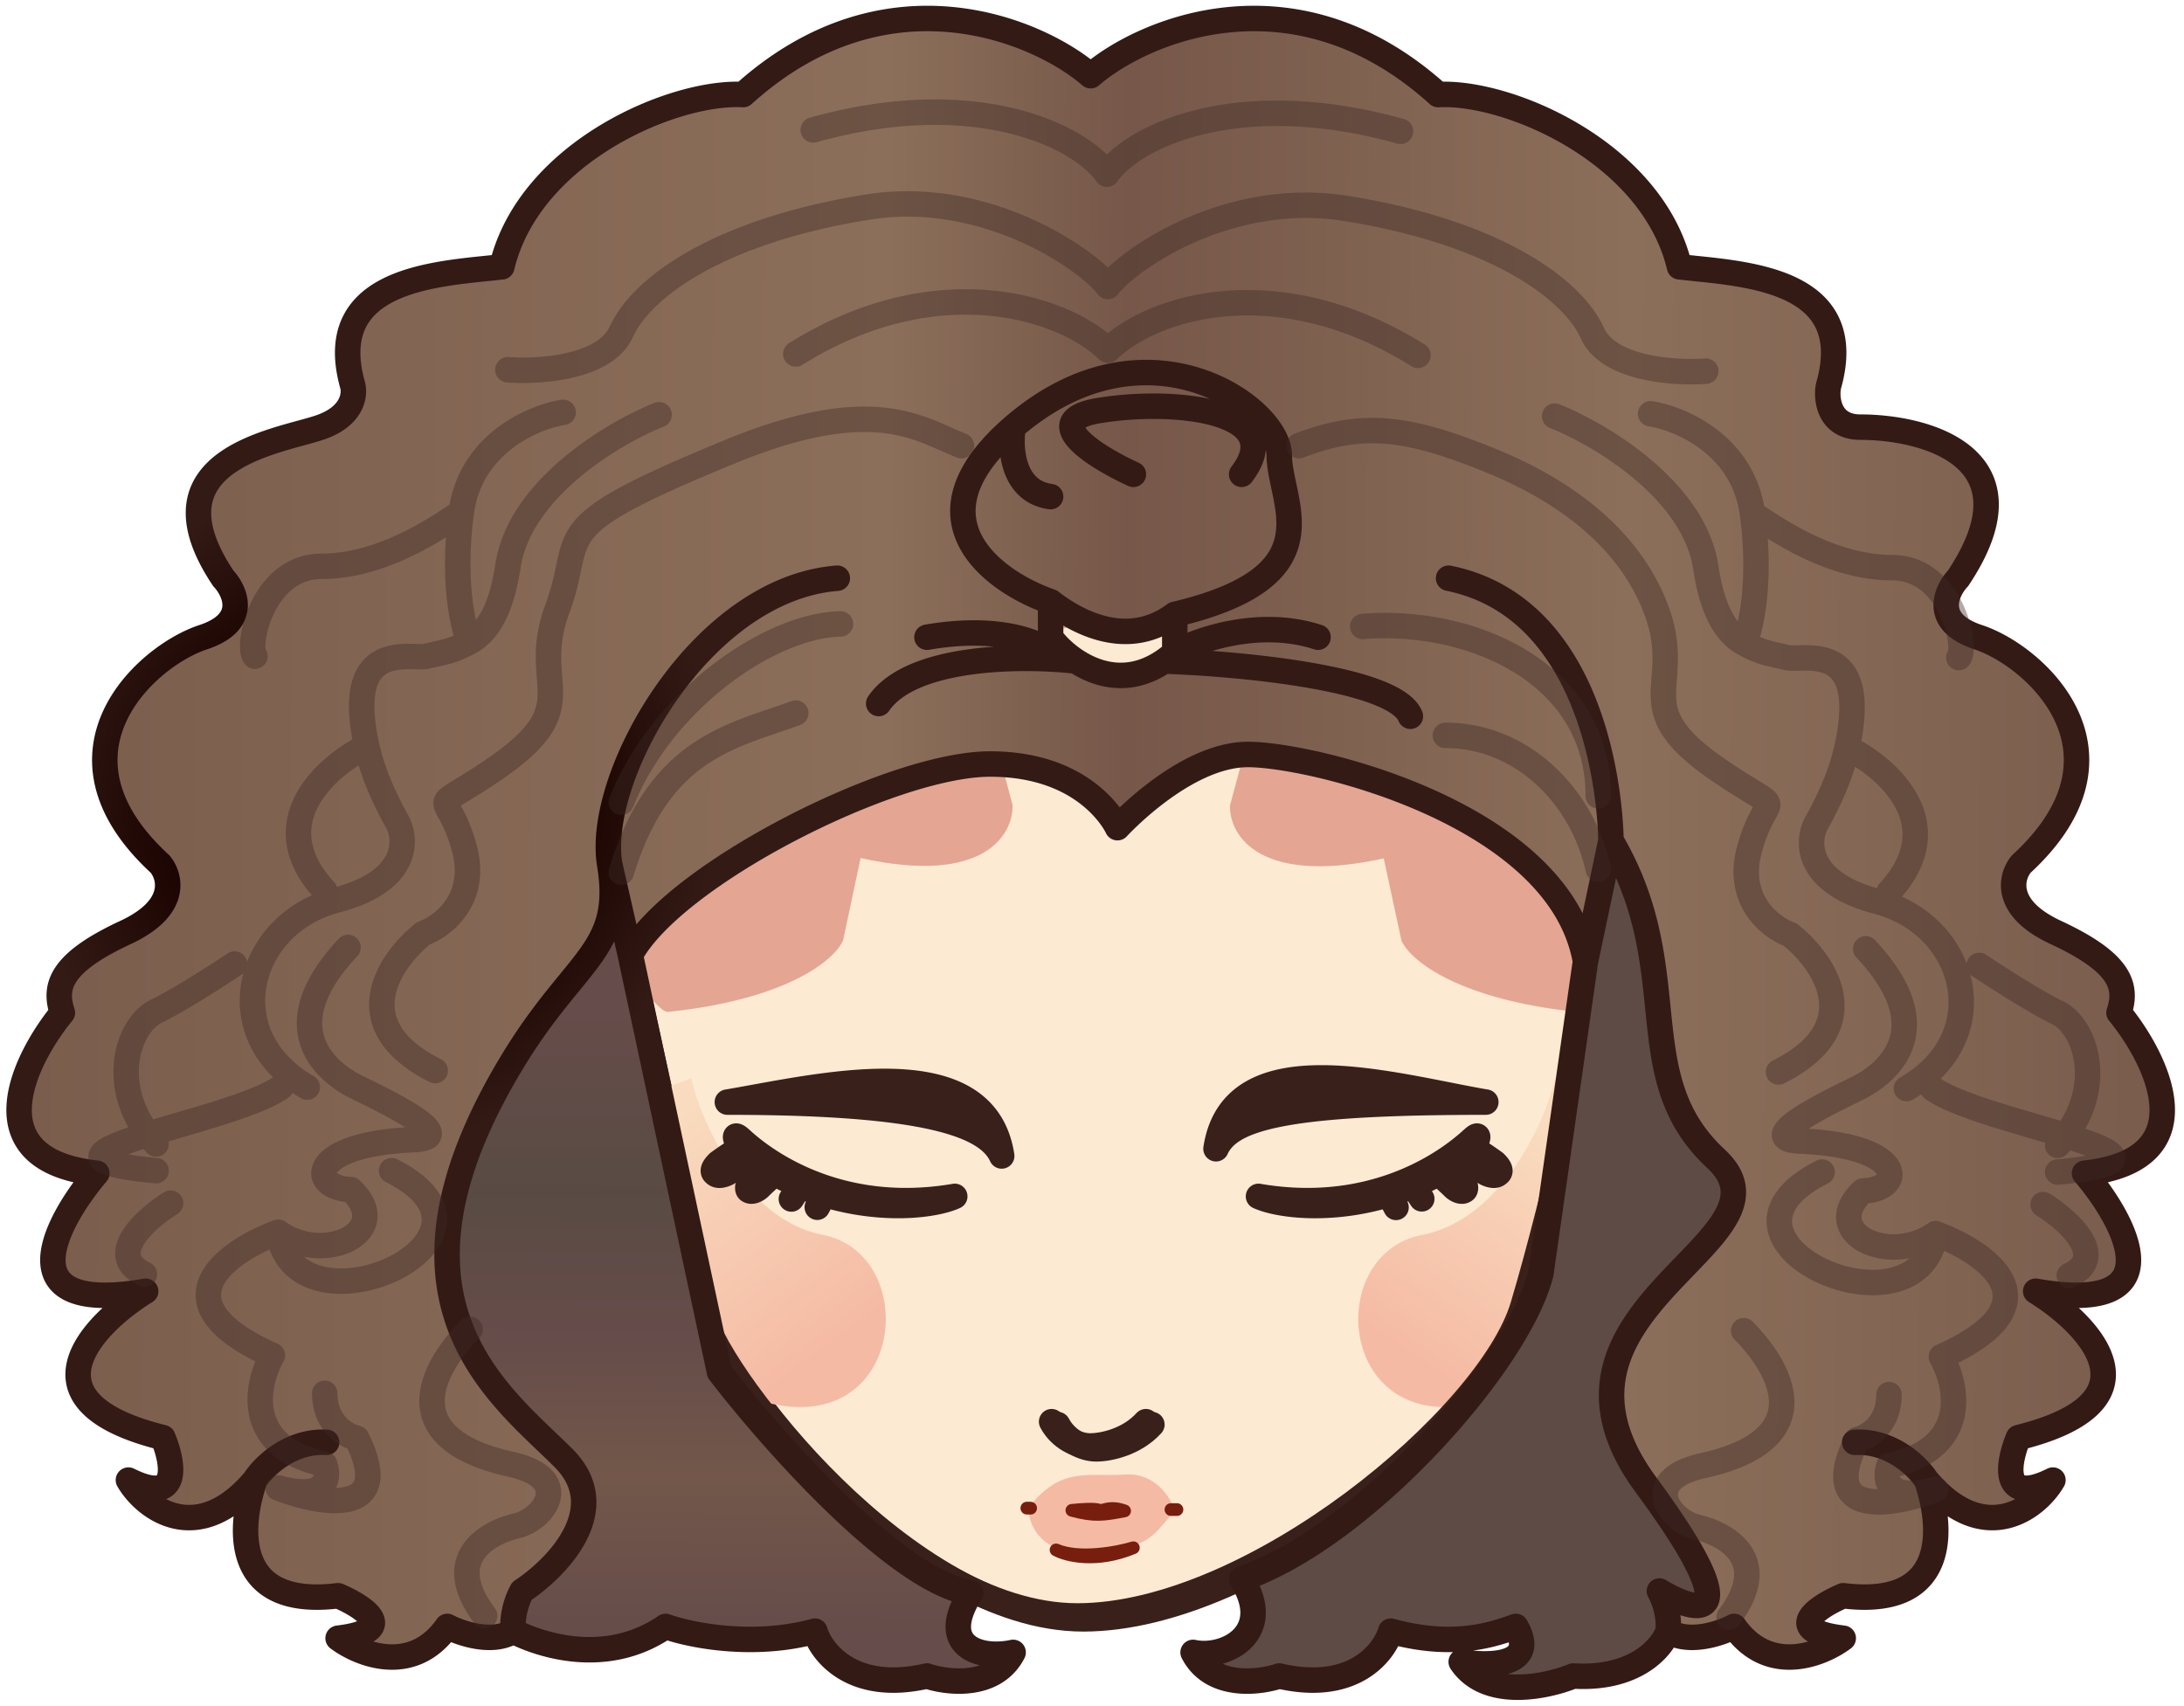 <svg xmlns="http://www.w3.org/2000/svg" width="343" height="268" fill="none" viewBox="0 0 343 268"><path fill="#FCEAD3" d="M264.35 93.7c12.109-69.93-142.685-119.866-174.28-7.27.001 10.172-.76 20.142 2.693 33.059 6.728 35.6 16.614 76.154 18.17 86.098 1.557 9.944 31.654 48.675 59.213 48.675 27.56 0 64.765-31.206 69.981-48.675 5.215-17.469 11.16-44.702 15.883-68.096 4.215-20.875 7.457-38.693 8.34-43.792Z"/><path stroke="#39201A" stroke-linecap="round" stroke-linejoin="round" stroke-width="4" d="M180.906 223.748c-2.692 2.966-6.723 3.814-8.744 3.814-2.022 0-4.714-1.272-6.06-3.814m89.908-86.257c-4.723 23.394-10.668 50.627-15.883 68.096-5.216 17.469-42.421 48.675-69.981 48.675-27.559 0-57.656-38.731-59.213-48.675-1.556-9.944-11.442-50.498-18.17-86.098m163.247 18.002c4.215-20.875 7.457-38.693 8.34-43.792 12.109-69.93-142.685-119.865-174.28-7.268.001 10.172-.76 20.141 2.692 33.058m163.248 18.002-15.883 15.258-6.731-50.858c-18.601 9.324-67.521 22.377-114.388 0l-8.075 43.229-18.17-25.631"/><mask id="mask0_658_359" width="176" height="235" x="90" y="20" maskUnits="userSpaceOnUse" style="mask-type:alpha"><path fill="#FCEAD3" stroke="#39201A" stroke-linecap="round" stroke-linejoin="round" stroke-width="4" d="M95.078 118.972c.012.048.023.096.032.145 3.359 17.767 7.506 36.779 11.013 52.61a6209.7 6209.7 0 0 0 1.499 6.753c2.798 12.599 4.995 22.488 5.67 26.798.145.927.671 2.395 1.667 4.347.976 1.913 2.337 4.165 4.036 6.627 3.398 4.922 8.084 10.598 13.575 15.972 11.088 10.852 25.008 20.038 37.959 20.038 13.14 0 28.904-7.5 42.174-17.39 6.597-4.916 12.488-10.357 17.034-15.617 4.578-5.296 7.67-10.269 8.856-14.24 5.186-17.372 11.116-44.523 15.84-67.92 4.211-20.858 7.45-38.658 8.329-43.737 2.883-16.65-4.125-32.25-17.093-44.686-12.98-12.446-31.802-21.567-52.03-25.084-20.218-3.514-41.681-1.403-59.978 8.406-18.193 9.753-33.422 27.202-41.207 54.714-.002 1.487-.019 2.96-.035 4.432-.097 8.622-.192 17.167 2.659 27.832Z"/></mask><g mask="url(#mask0_658_359)"><path fill="url(#paint0_linear_658_359)" d="M223.351 193.962c11.985-2.325 19.034-16.799 20.891-24.574l5.57 2.082c1.486 2.333.619 15.967 0 22.492a12.887 12.887 0 0 1 2.786 1.767c4.675 3.933 6.617 12.121-13.463 21.974-28.318 13.894-32.96-20.409-15.784-23.741Z"/><path fill="#EDA58E" d="m249.812 171.47 2.786-.416c2.574-1.265 5.409-3.108 6.697-4.998-1.459 8.608-4.84 26.593-6.697 29.673a12.887 12.887 0 0 0-2.786-1.767c.619-6.525 1.486-20.159 0-22.492Z"/><path fill="#E4A593" d="M196.89 112.743c1.115-10.663-11.915-14.717-18.569-15.41L176 94h38.067c13.462 21.658 40.016 65.109 38.531 65.642a53.36 53.36 0 0 0-4.642-.667c-19.312-1.999-26.616-8.33-27.854-11.246l-2.786-12.911c-19.683 4.331-24.294-3.749-24.139-8.33l3.713-13.745Z"/><path fill="url(#paint1_linear_658_359)" d="M129.199 193.945c-11.846-2.327-18.813-16.81-20.649-24.59l-5.511 2.084c-1.468 2.334-.612 15.976 0 22.506a12.715 12.715 0 0 0-2.753 1.768c-4.621 3.936-6.542 12.129 13.307 21.988 27.991 13.903 32.585-20.422 15.606-23.756Z"/><path fill="#EDA58E" d="m103.039 171.439-2.753-.417c-2.544-1.265-5.347-3.11-6.62-5.001 1.442 8.613 4.784 26.61 6.62 29.692a12.715 12.715 0 0 1 2.753-1.768c-.612-6.53-1.468-20.172 0-22.506Z"/><path fill="#E4A593" d="M155.351 112.675c-1.102-10.67 11.777-14.726 18.355-15.42L176 93.92 131.751 82c-13.308 21.672-39.555 65.15-38.087 65.683 1.316-.259 9.46 11.436 11.21 11.253 19.089-2 26.309-8.335 27.533-11.253l2.753-12.92c19.456 4.335 24.014-3.751 23.861-8.335l-3.67-13.753Z"/></g><g filter="url(#filter0_f_658_359)"><path fill="#F5BAA4" d="M176.693 231.592c4.71-.333 7.178 3.631 7.824 5.655-3.525 4.051-4.074 6.108-13.543 6.622-7.575.412-9.464-4.503-9.461-7.012 5.105-6.647 9.292-4.848 15.18-5.265Z"/><path fill="#781E0E" d="M168.339 237.219c4.123-.398 3.934-.014 4.555 0 .621.014 1.528-.702 3.725.084-3.391.659-4.786.853-8.28-.084ZM177.994 243.099c-2.525.761-8.489 1.894-12.137.339 1.632.896 6.343 2.082 12.137-.339Z"/><path stroke="#781E0E" stroke-linecap="round" stroke-linejoin="round" stroke-width="2" d="m161.861 236.879-.591-.007m23.568.228-.937-.001m-7.282.204c-2.197-.786-3.104-.07-3.725-.084-.621-.014-.432-.398-4.555 0 3.494.937 4.889.743 8.28.084Zm1.375 5.796c-2.525.761-8.489 1.894-12.137.339 1.632.896 6.343 2.082 12.137-.339Z"/></g><path stroke="#39201A" stroke-linecap="round" stroke-linejoin="round" stroke-width="4" d="M263.406 93.246c-.883 5.098-4.125 22.916-8.339 43.791-4.724 23.394-10.669 50.627-15.884 68.096-5.215 17.47-42.421 48.676-69.981 48.676-27.559 0-57.656-38.732-59.212-48.676-1.557-9.944-11.443-50.498-18.171-86.098m88.143 104.259c-2.692 2.966-6.722 3.814-8.744 3.814-2.022 0-4.714-1.271-6.059-3.814"/><path fill="#39201A" d="M157.318 181.56c-2.244-4.936-11.846-8.459-43.081-8.459 14.146-2.371 40.411-9.079 43.081 8.459ZM116.286 180.428c.468.392.935.769 1.403 1.132a44.59 44.59 0 0 0 2.578 1.859c.45.3.899.587 1.347.861l-2.166 2.031c-.769.86-1.554.86-1.873.634-.329-.232 0-1.346.433-1.568l2.259-1.958a44.59 44.59 0 0 1-2.578-1.859c-.716.603-3.452 2.678-3.452 2.678-.793.401-1.539.524-2.048.015-.376-.377-.013-.994.64-1.626 0 0 2.755-2.012 3.457-2.199Z"/><path fill="#39201A" d="m157.318 181.56-1.821.828a2 2 0 0 0 3.798-1.129l-1.977.301Zm-43.081-8.459-.33-1.973a2 2 0 0 0 .33 3.973v-2Zm7.377 11.179 1.368 1.46a2.001 2.001 0 0 0-.322-3.164l-1.046 1.704Zm-8.785-1.653-1.18-1.615a2.112 2.112 0 0 0-.211.178l1.391 1.437Zm-.64 1.626-1.414 1.414 1.414-1.414Zm2.048-.015.903 1.785c.108-.055.21-.119.306-.191l-1.209-1.594Zm3.771 1.139.914 1.779c.142-.073.275-.163.395-.268l-1.309-1.511Zm-.433 1.568 1.154-1.633-1.154 1.633Zm1.873-.634-1.368-1.459c-.043.04-.084.082-.123.126l1.491 1.333Zm3.18.894a2 2 0 1 0 3.357 2.174l-3.357-2.174Zm27.317.705.832 1.819a2 2 0 0 0-1.169-3.79l.337 1.971Zm-20.5-.328.585-1.912-.585 1.912Zm-2.863 1.113a2 2 0 0 0 3.527 1.886l-3.527-1.886Zm-10.296-9.828-1.343 1.482 1.343-1.482Zm42.853 1.866c-1.53-3.367-5.323-5.675-12.046-7.204-6.809-1.549-17.199-2.428-32.856-2.428v4c15.579 0 25.607.881 31.969 2.328 6.448 1.467 8.578 3.389 9.291 4.959l3.642-1.655Zm-40.224-.753a45.26 45.26 0 0 1-1.343-1.084L115 181.96c.487.408.975.802 1.462 1.18l2.453-3.16Zm2.462 1.775a42.219 42.219 0 0 1-2.462-1.775l-2.453 3.16a46.652 46.652 0 0 0 2.696 1.943l2.219-3.328Zm1.283.821a40.413 40.413 0 0 1-1.283-.821l-2.219 3.328c.47.314.941.614 1.41.902l2.092-3.409Zm-6.888-4.081c-.497.132-1.043.455-1.354.642-.401.242-.845.534-1.246.805a61.012 61.012 0 0 0-1.394.977l-.094.068-.025.018-.007.005-.002.002h-.001l1.18 1.615 1.18 1.615h.001l.005-.004a.913.913 0 0 1 .021-.015l.084-.061.31-.223c.261-.186.615-.434.987-.686.375-.255.752-.501 1.064-.689.404-.243.465-.242.32-.204l-1.029-3.865Zm-4.334 2.695c-.386.374-.859.898-1.141 1.529-.147.329-.293.8-.253 1.353.043.604.3 1.164.731 1.595l2.829-2.828c.243.242.403.583.429.946.023.312-.062.518-.084.567-.025.056-.031.049.024-.021.05-.064.13-.154.246-.266l-2.781-2.875Zm-.663 4.477c1.531 1.531 3.493.797 4.365.356l-1.806-3.569c-.125.063-.219.1-.283.121-.066.02-.077.016-.042.014a.714.714 0 0 1 .264.045.885.885 0 0 1 .331.205l-2.829 2.828Zm3.462-1.429 1.209 1.593.002-.001.006-.005a79.966 79.966 0 0 0 3.523-2.735l-2.577-3.06c-.315.266-1.136.904-1.924 1.509a414.145 414.145 0 0 1-1.33 1.017l-.087.066a.476.476 0 0 0-.023.017l-.006.004-.001.001v.001h-.001l1.209 1.593Zm4.721-2.331-2.26 1.958 2.619 3.023 2.26-1.958-2.619-3.023Zm-1.864 1.691c-.571.293-.909.751-1.082 1.03-.197.317-.338.66-.43.983a3.446 3.446 0 0 0-.135 1.145c.021.341.14 1.234.974 1.823l2.308-3.267c.342.242.519.545.605.755.082.203.1.366.105.444a.82.82 0 0 1-.008.186l-.001.007v-.002c.001-.001.001-.001 0 0 0 0-.005.012-.02.036a.811.811 0 0 1-.111.141 1.437 1.437 0 0 1-.377.277l-1.828-3.558Zm-.673 4.981c1.478 1.044 3.379.338 4.518-.935l-2.982-2.666c-.158.177-.205.142-.079.112a.792.792 0 0 1 .293-.008c.126.017.332.071.558.23l-2.308 3.267Zm4.395-.809 2.166-2.03-2.736-2.919-2.166 2.031 2.736 2.918Zm5.609-3.402a38.573 38.573 0 0 1-3.84-1.864l-1.942 3.497a42.495 42.495 0 0 0 4.238 2.057l1.544-3.69Zm-2.451.758-1.346 2.079 3.357 2.174 1.347-2.079-3.358-2.174Zm25.139.966c-1.205.551-3.728 1.151-7.165 1.242-3.389.089-7.528-.321-11.918-1.664l-1.17 3.825c4.837 1.48 9.41 1.937 13.194 1.837 3.737-.099 6.85-.746 8.723-1.603l-1.664-3.637Zm-19.083-.422a38.696 38.696 0 0 1-3.605-1.302l-1.544 3.69a42.723 42.723 0 0 0 3.979 1.437l1.17-3.825Zm-2.349.969-1.099 2.056 3.527 1.886 1.099-2.056-3.527-1.886Zm-9.643-7.177a11.042 11.042 0 0 1-.37-.728 5.482 5.482 0 0 1-.13-.303c-.034-.089-.042-.123-.039-.111a.973.973 0 0 1 .02.123c.006.061.018.216-.016.422a1.866 1.866 0 0 1-.471.956 1.91 1.91 0 0 1-1.289.614 1.776 1.776 0 0 1-.737-.11 1.142 1.142 0 0 1-.211-.104c-.028-.017.014.007.148.128l2.686-2.963a5.214 5.214 0 0 0-.689-.541c-.144-.091-.696-.447-1.434-.403a2.084 2.084 0 0 0-1.417.671c-.369.4-.489.839-.532 1.099-.079.474.015.886.054 1.047.171.712.647 1.633.924 2.135l3.503-1.932Zm-3.095.887c1.853 1.679 14.267 13.136 35.339 9.533l-.674-3.943c-19.203 3.284-30.388-7.112-31.979-8.553l-2.686 2.963Zm-.375-5.276c7.254-1.216 17.047-3.422 25.463-3.209 4.186.106 7.768.814 10.404 2.366 2.532 1.49 4.328 3.832 4.906 7.631l3.954-.602c-.756-4.969-3.245-8.366-6.831-10.477-3.481-2.049-7.851-2.804-12.332-2.917-8.922-.225-19.333 2.108-26.225 3.263l.661 3.945ZM190.977 180.428c2.244-4.937 11.147-7.327 42.382-7.327-14.146-2.371-39.712-10.211-42.382 7.327ZM231.309 180.428c-.467.392-.935.77-1.402 1.132a44.264 44.264 0 0 1-3.925 2.721l2.166 2.03c.769.86 1.554.86 1.873.635.328-.233 0-1.347-.433-1.569l-2.26-1.958a44.264 44.264 0 0 0 2.579-1.859c.716.603 3.452 2.678 3.452 2.678.792.402 1.538.524 2.047.015.377-.377.013-.994-.639-1.625 0 0-2.755-2.013-3.458-2.2Z"/><path fill="#39201A" d="m190.977 180.428 1.821.828a2 2 0 0 1-3.798-1.129l1.977.301Zm42.382-7.327.33-1.973a2.001 2.001 0 0 1-.33 3.973v-2Zm-7.377 11.18-1.368 1.459a2.001 2.001 0 0 1 .322-3.164l1.046 1.705Zm8.785-1.653 1.18-1.615c.074.054.144.113.21.177l-1.39 1.438Zm.639 1.625 1.414 1.414-1.414-1.414Zm-2.047-.015-.904 1.785a2.136 2.136 0 0 1-.305-.191l1.209-1.594Zm-3.771 1.139-.914 1.779a1.999 1.999 0 0 1-.396-.268l1.31-1.511Zm.433 1.569-1.154-1.634 1.154 1.634Zm-1.873-.635 1.368-1.459c.042.04.084.082.123.126l-1.491 1.333Zm-3.18.894a2 2 0 0 1-3.358 2.174l3.358-2.174Zm-27.317.705-.832 1.819a2 2 0 0 1 1.169-3.79l-.337 1.971Zm20.5-.328-.585-1.912.585 1.912Zm2.863 1.113a2 2 0 0 1-3.528 1.886l3.528-1.886Zm10.295-9.827 1.344 1.481-1.344-1.481Zm-42.153.732c1.554-3.419 5.241-5.415 11.768-6.652 6.61-1.253 16.809-1.847 32.435-1.847v4c-15.61 0-25.48.6-31.691 1.777-6.294 1.193-8.18 2.86-8.87 4.378l-3.642-1.656Zm39.525.38a45.26 45.26 0 0 0 1.343-1.084l2.571 3.064c-.487.408-.974.802-1.462 1.18l-2.452-3.16Zm-2.463 1.775a42.235 42.235 0 0 0 2.463-1.775l2.452 3.16a45.825 45.825 0 0 1-2.695 1.943l-2.22-3.328Zm-1.282.821a40.38 40.38 0 0 0 1.282-.821l2.22 3.328c-.471.314-.941.614-1.41.902l-2.092-3.409Zm6.888-4.081c.497.132 1.043.455 1.354.642.401.242.845.534 1.246.805.405.275.784.541 1.061.739l.333.238.093.068.026.018.007.005.002.002.001.001-1.18 1.615-1.18 1.615v-.001h-.001l-.005-.004-.021-.015-.084-.061-.31-.222a55.237 55.237 0 0 0-.987-.687 24.277 24.277 0 0 0-1.065-.689c-.403-.243-.465-.242-.319-.203l1.029-3.866Zm4.333 2.695c.387.374.859.898 1.141 1.529.148.329.294.8.254 1.354a2.494 2.494 0 0 1-.732 1.594l-2.828-2.828a1.502 1.502 0 0 0-.43.946c-.022.312.063.518.085.567.025.056.031.049-.024-.021a2.858 2.858 0 0 0-.247-.266l2.781-2.875Zm.663 4.477c-1.53 1.531-3.492.797-4.365.356l1.807-3.569c.125.063.219.1.283.121.066.02.076.016.042.014a.877.877 0 0 0-.595.25l2.828 2.828Zm-3.461-1.429-1.209 1.594-.001-.001-.001-.001-.006-.005-.024-.017a3.387 3.387 0 0 0-.089-.068l-.321-.245c-.269-.205-.636-.485-1.025-.784a79.966 79.966 0 0 1-2.064-1.621l2.576-3.06c.316.266 1.137.904 1.925 1.509a414.145 414.145 0 0 0 1.33 1.017l.087.066.023.017.005.004.002.002-1.208 1.593Zm-4.721-2.331 2.26 1.958-2.62 3.023-2.259-1.957 2.619-3.024Zm1.864 1.691c.57.293.908.751 1.081 1.03.197.317.339.66.431.983.089.313.161.715.135 1.145-.021.341-.14 1.234-.974 1.823l-2.308-3.267a1.72 1.72 0 0 0-.605.755 1.414 1.414 0 0 0-.106.444c-.005.085.002.141.004.161l.004.025a.105.105 0 0 0 .002.007v-.002h-.001s.006.013.02.036a.897.897 0 0 0 .112.141c.06.063.182.177.377.277l1.828-3.558Zm.673 4.981c-1.478 1.044-3.379.339-4.518-.935l2.982-2.666c.158.177.205.142.078.112a.79.79 0 0 0-.293-.008 1.28 1.28 0 0 0-.557.23l2.308 3.267Zm-4.395-.809-2.166-2.03 2.736-2.918 2.166 2.03-2.736 2.918Zm-5.609-3.402a38.56 38.56 0 0 0 3.84-1.863l1.942 3.496a42.495 42.495 0 0 1-4.238 2.057l-1.544-3.69Zm2.451.758 1.346 2.079-3.358 2.174-1.346-2.079 3.358-2.174Zm-25.139.966c1.205.551 3.728 1.151 7.165 1.242 3.389.09 7.528-.321 11.918-1.664l1.17 3.825c-4.837 1.48-9.41 1.938-13.194 1.837-3.737-.099-6.851-.746-8.723-1.603l1.664-3.637Zm19.083-.422a38.41 38.41 0 0 0 3.605-1.302l1.544 3.69a42.723 42.723 0 0 1-3.979 1.437l-1.17-3.825Zm2.349.97 1.099 2.055-3.528 1.886-1.099-2.056 3.528-1.885Zm9.643-7.178c.126-.228.26-.489.37-.728.055-.119.098-.221.13-.303.034-.089.042-.122.039-.111a1.058 1.058 0 0 0-.02.123c-.006.061-.018.216.016.422.033.198.133.589.47.956.38.412.868.589 1.289.614.364.022.631-.069.738-.11.122-.047.196-.094.211-.103.028-.018-.015.006-.148.127l-2.687-2.963c.211-.191.444-.385.69-.54.143-.092.695-.448 1.434-.404a2.088 2.088 0 0 1 1.417.671c.369.4.489.84.532 1.099.079.474-.015.886-.054 1.047-.172.712-.647 1.633-.924 2.135l-3.503-1.932Zm3.095.887c-1.853 1.68-14.267 13.136-35.339 9.533l.674-3.943c19.203 3.284 30.388-7.112 31.978-8.553l2.687 2.963Zm.375-5.276c-7.344-1.231-16.895-3.712-25.179-3.775-4.103-.031-7.579.551-10.128 1.993-2.431 1.376-4.187 3.627-4.767 7.438l-3.954-.602c.755-4.959 3.196-8.304 6.751-10.317 3.438-1.946 7.738-2.545 12.128-2.512 8.703.066 19.008 2.69 25.81 3.83l-.661 3.945Z"/><g filter="url(#filter1_f_658_359)"><path fill="url(#paint2_linear_658_359)" d="M104.528 255.453c3.759 1.359 13.714 3.41 23.458.741 1.052 3.46 6.044 9.714 17.593 7.044 3.308 1.112 10.646 1.928 13.533-3.707-4.962 1.112-12.082-.739-6.669-9.34-11.645-1.848-31.147-23.897-39.443-34.691L99 150l-3.256-14.296c1.493 9.123-1.34 12.581-6.306 18.645-2.494 3.044-5.526 6.746-8.819 12.151-21.162 34.739-5.186 49.989 5.294 59.994.913.872 1.785 1.704 2.587 2.506 8 8-1.018 17.261-6.528 20.892-1.443 2.669-1.503 5.314-1.353 6.302 0 0 12.585 7.044 23.909-.741Z"/><path fill="url(#paint3_linear_658_359)" fill-rule="evenodd" d="M171.292 11.889c-8.12-7.044-32.029-17.425-54.584 2.966-10.827-.618-33.563 8.96-37.893 27.052-.724.082-1.495.161-2.301.244-10.07 1.03-25.5 2.611-21.157 18.264.451 1.483.09 4.894-4.963 6.674-.818.288-1.895.583-3.12.918-8.233 2.253-23.211 6.352-12.217 22.81 1.954 2.1 4.06 6.895-3.158 9.268-9.022 2.966-25.713 18.194-6.766 35.619 1.654 1.977 2.887 6.896-5.413 10.751-10.376 4.82-11.278 8.527-9.925 12.606-6.165 7.538-13.714 23.134 5.413 25.21-6.616 7.785-14.345 22.392 7.669 18.537-8.571 5.314-20.03 17.35 2.707 22.986 1.654 3.954 2.887 10.825-5.414 6.673 2.557 4.449 10.827 10.677 19.85 0-2.407 6.92-3.88 20.242 13.081 18.166 4.06 1.73 9.744 5.487 0 6.673 3.459 2.596 11.73 5.858 17.142-1.853 2.106 1.112 7.128 2.817 10.376.741-.15-.988-.09-3.633 1.353-6.302C87.482 246.261 96.5 237 88.5 229c-.802-.802-1.674-1.634-2.587-2.506-10.48-10.005-26.456-25.255-5.294-59.994 3.293-5.405 6.325-9.107 8.819-12.151 4.967-6.064 7.8-9.522 6.306-18.645L99 150c6.761-12.593 41-30 56.5-30s20 10 20 10 10.5-11.5 20.5-11.5c8.503 0 37.973 6.724 49.065 23 1.953 2.865 3.336 6.027 3.935 9.5l4-19c5.675 9.639 6.566 18.393 7.373 26.315.908 8.927 1.71 16.797 9.127 23.685 5.995 5.567 1.08 10.657-4.891 16.841-7.974 8.259-17.831 18.468-6.109 34.367 16.4 22.245 8.241 20.391 2.112 16.684 1.443 2.669 1.503 5.314 1.353 6.302 3.248 2.076 8.27.371 10.376-.741 5.413 7.711 13.683 4.449 17.142 1.853-9.744-1.186-4.06-4.943 0-6.673 16.961 2.076 15.488-11.246 13.082-18.166 9.022 10.677 17.292 4.449 19.849 0-8.301 4.152-7.068-2.719-5.414-6.673 22.736-5.636 11.278-17.672 2.707-22.986 22.014 3.855 14.286-10.752 7.669-18.537 19.127-2.076 11.578-17.672 5.413-25.21 1.353-4.079.451-7.786-9.924-12.606-8.301-3.855-7.068-8.774-5.414-10.751 18.947-17.425 2.256-32.653-6.766-35.619-7.218-2.373-5.112-7.168-3.158-9.269 12.632-18.907-4.962-23.727-15.337-23.727-5.357 0-5.414-5.19-4.963-6.673 4.344-15.654-11.088-17.234-21.157-18.265-.805-.083-1.577-.162-2.301-.244-4.33-18.092-27.066-27.67-37.893-27.052-22.555-20.39-46.464-10.01-54.584-2.966ZM165 94.5c3 2.333 11.5 8 19.5 2v6c-.567.504-1.133.947-1.694 1.333-5.352 3.68-10.386 2.237-13.806 0-1.917-1.254-3.327-2.758-4-3.748V94.5Z" clip-rule="evenodd"/><path fill="#5E4B46" d="M247.078 263.238c9.744.593 13.985-4.449 14.887-7.044.15-.988.09-3.633-1.353-6.302 6.129 3.707 14.288 5.561-2.112-16.684-11.722-15.899-1.865-26.108 6.109-34.367 5.971-6.184 10.886-11.274 4.891-16.841-7.417-6.888-8.219-14.758-9.127-23.685-.807-7.922-1.698-16.676-7.373-26.315l-4 19-7 49c-3.444 14-27.8 41.445-47 48 5.413 8.601-2.66 12.643-7.622 11.531 2.887 5.635 10.225 4.819 13.533 3.707 11.549 2.67 16.45-3.584 17.503-7.044 9.744 2.669 15.883.618 19.642-.741 3.609 6.228-4.21 6.302-8.571 5.561 3.97 5.932 13.383 3.954 17.593 2.224Z"/><path stroke="url(#paint4_angular_658_359)" stroke-linecap="round" stroke-linejoin="round" stroke-width="4" d="M40.02 232.467c-9.023 10.677-17.293 4.449-19.85 0 8.3 4.152 7.068-2.719 5.414-6.673-22.736-5.636-11.278-17.672-2.707-22.986-22.014 3.855-14.285-10.752-7.67-18.537-19.126-2.076-11.577-17.672-5.412-25.21-1.353-4.079-.451-7.786 9.925-12.606 8.3-3.855 7.067-8.774 5.413-10.751-18.947-17.425-2.256-32.653 6.766-35.619 7.218-2.373 5.112-7.168 3.158-9.269C24.063 74.36 39.04 70.26 47.273 68.007c1.226-.335 2.303-.63 3.121-.918 5.053-1.78 5.414-5.19 4.963-6.673-4.344-15.654 11.088-17.234 21.157-18.265a210.01 210.01 0 0 0 2.3-.244c4.332-18.092 27.067-27.67 37.894-27.052 22.555-20.39 46.464-10.01 54.584-2.966 8.12-7.044 32.029-17.425 54.584 2.966 10.827-.618 33.563 8.96 37.893 27.052.724.082 1.496.161 2.301.244 10.069 1.03 25.501 2.611 21.157 18.264-.451 1.483-.394 6.674 4.963 6.674 10.375 0 27.969 4.82 15.337 23.727-1.954 2.101-4.06 6.896 3.158 9.269 9.022 2.966 25.713 18.194 6.766 35.619-1.654 1.977-2.887 6.896 5.414 10.751 10.375 4.82 11.277 8.527 9.924 12.606 6.165 7.538 13.714 23.134-5.413 25.21 6.617 7.785 14.345 22.392-7.669 18.537 8.571 5.314 20.029 17.35-2.707 22.986-1.654 3.954-2.887 10.825 5.414 6.673-2.557 4.449-10.827 10.677-19.849 0m-262.546 0c-2.406 6.92-3.88 20.242 13.082 18.166 4.06 1.73 9.744 5.487 0 6.673 3.459 2.596 11.73 5.858 17.142-1.853 2.106 1.112 7.128 2.817 10.376.741m-40.6-23.727c1.354-2.101 5.504-6.229 11.278-5.932m29.322 29.659c-.15-.988-.09-3.633 1.353-6.302C87.482 246.261 96.5 237 88.5 229c-.802-.802-1.674-1.634-2.587-2.506-10.48-10.005-26.456-25.255-5.294-59.994 3.293-5.405 6.325-9.107 8.819-12.151 4.967-6.064 7.8-9.522 6.306-18.645m-15.125 120.49s12.585 7.044 23.909-.741c3.759 1.359 13.714 3.41 23.458.741 1.052 3.46 6.044 9.714 17.593 7.044 3.308 1.112 10.646 1.928 13.533-3.707-4.962 1.112-12.082-.739-6.669-9.34-11.645-1.848-31.147-23.897-39.443-34.691L99 150m203.565 82.467c2.406 6.92 3.879 20.242-13.082 18.166-4.06 1.73-9.744 5.487 0 6.673-3.459 2.596-11.729 5.858-17.142-1.853-2.106 1.112-7.128 2.817-10.376.741m40.6-23.727c-1.353-2.101-5.504-6.229-11.278-5.932m-29.322 29.659c-.902 2.595-5.143 7.637-14.887 7.044-4.21 1.73-13.623 3.708-17.593-2.224 4.361.741 12.18.667 8.571-5.561-3.759 1.359-9.898 3.41-19.642.741-1.053 3.46-5.954 9.714-17.503 7.044-3.308 1.112-10.646 1.928-13.533-3.707 4.962 1.112 13.035-2.93 7.622-11.531 19.2-6.555 43.556-34 47-48l7-49m12.965 105.194c.15-.988.09-3.633-1.353-6.302 6.129 3.707 14.288 5.561-2.112-16.684-11.722-15.899-1.865-26.108 6.109-34.367 5.971-6.184 10.886-11.274 4.891-16.841-7.417-6.888-8.219-14.758-9.127-23.685-.807-7.922-1.698-16.676-7.373-26.315M131.5 90.816C110 92.5 93.5 122 95.744 135.704M253 132l-4 19m4-19s0-36-25.5-41.184M95.744 135.704 99 150m0 0c6.761-12.593 41-30 56.5-30m0 0c15.5 0 20 10 20 10s10.5-11.5 20.5-11.5c8.503 0 37.973 6.724 49.065 23 1.953 2.865 3.336 6.027 3.935 9.5m-93.5-31c-10.388 0-29.191 7.818-42.5 16.765m71.5-34.265v-6m0 6c3.695-2.055 13.369-5.414 22.5-2.415m-22.5 2.415c-.567.504-1.133.947-1.694 1.333M165 94.5c3 2.333 11.5 8 19.5 2m-19.5-2v5.585c.673.99 2.083 2.494 4 3.748m-4-9.333c-8.925-3.107-22.598-12.94-5.888-27.411M184.5 96.5c25.388-6 16.411-17.5 16.411-25S180 49 159.112 67.089m0 0C158.575 70.393 159 77.2 165 78m13-3.5c-5.833-2.667-15.1-8.4-5.5-10 12-2 30.122 0 22.5 10m-30 28c-1.781-1.61-8.158-4.348-19.421-2.415M169 103.833c-8.167-.944-25.8-.933-31 6.667m31-6.667c3.42 2.237 8.454 3.68 13.806 0m0 0c11.898.389 36.294 2.667 38.694 8.667"/></g><path stroke="#3E2924" stroke-linecap="round" stroke-linejoin="round" stroke-width="4" d="M127.718 20.407c25.571-7.14 42.007.998 46.117 6.948 4.11-5.95 20.546-13.872 46.118-6.732M79.768 58.076c4.87.372 15.251-.297 17.808-5.95 3.197-7.065 15.423-15.883 38.711-19.601C154.918 29.55 170.956 40.909 174 45c3.044-4.09 18.752-15.235 37.383-12.26 23.289 3.719 35.514 12.536 38.711 19.602 2.557 5.652 12.938 6.322 17.809 5.95m-142.925-2.7C146.896 41.906 166.846 48.057 174 55c7.154-6.942 26.774-12.878 48.693.807M151 70c-6.5-2.5-13.612-8.424-36.5 1-29.686 12.224-22.403 12.364-26.97 24.635-4.566 12.272 4.97 15.099-10.046 25.288-10.96 7.437-7.305 2.231-4.566 12.271 2.192 8.033-3.348 12.272-6.392 13.388-5.327 4.214-12.42 14.428 1.827 21.568m-6.85 15.722c9.78 4.931 7.517 11.006 1.896 14.503-6.713 4.177-18.214 4.679-19.705-4.834m0 0c7.306 5.206 18.356-.149 11.415-6.694-6.697-.248-6.851-7.168 9.891-7.848 7.484-.303-4.413-6.014-8.977-8.245-4.778-2.337-13.242-9.297-1.37-21.941m-10.959 44.728c-8.068 2.975-19.548 11.007-.917 19.337-2.585 4.587-4.56 14.429 8.223 17.106.763 2.108.368 5.802-7.306 3.719 6.696 2.603 18.536 4.686 12.326-7.809-1.673-.372-5.02-2.306-5.02-7.066m52.511-153.686c-7.153 2.85-21.917 11.602-23.743 23.8-1.116 7.447-3.54 10.547-6.046 11.9m-25.464 69.912c-14.156-8.182-9.59-25.66 4.566-29.378 11.325-2.975 11.112-9.421 9.59-12.272-2.534-4.501-4.054-8.447-4.815-11.9M88.441 64.77c-4.718.744-14.52 4.909-15.982 15.619m0 0c-1.461 10.71.233 18.098 1.263 20.453m-1.263-20.453c-4.26 2.975-12.786 8.553-21.916 8.553-9.416 0-11.875 12.643-10.505 14.131m33.684-2.231c-2.626 1.416-3.547 1.487-6.743 2.231-2.448.57-13.147-2.957-9.38 14.131m0 0c-6.31 3.099-16.465 11.974-6.602 22.684m-14.155 11.528c-2.588 1.736-8.677 5.653-12.33 7.438-4.566 2.231-7.762 12.271 0 20.825m19.636-8.925c-7.916 5.702-44.723 10.761-19.636 13.118m49.317 24.916c-5.784 5.826-12.27 17.051 6.393 21.196 10.046 2.232 5.175 8.677.913 9.669-4.262.992-11.964 4.909-5.023 14.131m-49.317-64.809c-3.957 2.48-10.32 8.182-4.11 11.157M132 98c-11 .216-27.923 11.794-34.424 28M204 70c10-3.817 17-3.059 30.5 2.5 9.66 3.978 21.074 11.08 25.64 23.351 4.566 12.272-4.97 15.099 10.046 25.287 10.961 7.438 7.306 2.231 4.566 12.272-2.192 8.033 3.348 12.272 6.392 13.388 5.327 4.214 12.421 14.428-1.827 21.568m24.659 25.391c-7.306 5.206-18.356-.149-11.415-6.694 6.697-.248 6.851-7.169-9.891-7.848-7.483-.303 4.413-6.014 8.977-8.246 4.779-2.336 13.243-9.297 1.37-21.94m10.959 44.728c8.069 2.975 19.548 11.007.917 19.337 2.585 4.586 4.56 14.429-8.223 17.106-.762 2.107-.368 5.801 7.306 3.719-6.696 2.603-18.536 4.685-12.325-7.809 1.673-.372 5.019-2.306 5.019-7.066m7.306-25.287c-1.49 9.512-12.992 9.011-19.705 4.834-5.621-3.498-7.884-9.572 1.897-14.503M244.16 65.358c7.153 2.85 21.916 11.602 23.743 23.8 1.115 7.447 3.539 10.547 6.046 11.899m25.463 69.912c14.156-8.181 9.59-25.659-4.566-29.378-11.325-2.975-11.111-9.421-9.589-12.272 2.533-4.501 4.053-8.446 4.814-11.899m-30.842-52.434c4.719.743 14.521 4.908 15.983 15.618m0 0c1.461 10.71-.233 18.098-1.263 20.453m1.263-20.453c4.259 2.975 12.785 8.553 21.915 8.553 9.417 0 11.876 12.644 10.506 14.132m-33.684-2.232c2.625 1.417 3.546 1.488 6.742 2.232 2.448.569 13.147-2.958 9.38 14.131m0 0c6.311 3.098 16.465 11.974 6.602 22.684m14.156 11.528c2.588 1.735 8.676 5.652 12.329 7.437 4.298 2.1 7.383 11.119 1.257 19.304m0 0a20.681 20.681 0 0 1-1.257 1.521m1.257-1.521c-7.059-2.183-17.17-4.722-20.892-7.404m20.892 7.404c7.953 2.459 12.033 4.466-1.257 5.715m-49.316 24.915c5.784 5.826 12.269 17.052-6.393 21.197-10.046 2.231-5.175 8.677-.913 9.669 4.261.991 11.963 4.909 5.023 14.131m49.316-64.809c3.958 2.479 10.32 8.181 4.11 11.156M214.02 98.393C230.781 97.047 251 105.5 251 125m-126.022-13c-10 3.646-21.467 5.42-27.401 25M227 115.5c12 0 21.5 9.5 24 21" opacity=".4"/><defs><linearGradient id="paint0_linear_658_359" x1="268.382" x2="220.345" y1="148.229" y2="217.859" gradientUnits="userSpaceOnUse"><stop offset=".452" stop-color="#F9DCBF"/><stop offset=".944" stop-color="#F5BAA4"/></linearGradient><linearGradient id="paint1_linear_658_359" x1="81.419" x2="135.149" y1="141.353" y2="214.207" gradientUnits="userSpaceOnUse"><stop offset=".452" stop-color="#F9DCBF"/><stop offset=".944" stop-color="#F5BAA4"/></linearGradient><linearGradient id="paint2_linear_658_359" x1="109.5" x2="109" y1="159" y2="257" gradientUnits="userSpaceOnUse"><stop stop-color="#664C4A"/><stop offset=".29" stop-color="#594B44"/><stop offset=".518" stop-color="#664C4A"/><stop offset=".745" stop-color="#72574A"/><stop offset="1" stop-color="#664C4A"/></linearGradient><linearGradient id="paint3_linear_658_359" x1="-3" x2="344" y1="99" y2="101" gradientUnits="userSpaceOnUse"><stop stop-color="#7A5C4C"/><stop offset=".41" stop-color="#8C6F5A"/><stop offset=".518" stop-color="#765749"/><stop offset=".745" stop-color="#8C6F5A"/><stop offset="1" stop-color="#795B4C"/></linearGradient><filter id="filter0_f_658_359" width="27.697" height="15.891" x="159.205" y="230.573" color-interpolation-filters="sRGB" filterUnits="userSpaceOnUse"><feFlood flood-opacity="0" result="BackgroundImageFix"/><feBlend in="SourceGraphic" in2="BackgroundImageFix" mode="normal" result="shape"/><feGaussianBlur result="effect1_foregroundBlur_658_359" stdDeviation=".5"/></filter><filter id="filter1_f_658_359" width="341.584" height="267.094" x=".5" y=".406" color-interpolation-filters="sRGB" filterUnits="userSpaceOnUse"><feFlood flood-opacity="0" result="BackgroundImageFix"/><feBlend in="SourceGraphic" in2="BackgroundImageFix" mode="normal" result="shape"/><feGaussianBlur result="effect1_foregroundBlur_658_359" stdDeviation=".25"/></filter><radialGradient id="paint4_angular_658_359" cx="0" cy="0" r="1" gradientTransform="rotate(145.358 9.342 72.585) scale(92.939 88.241)" gradientUnits="userSpaceOnUse"><stop offset=".001" stop-color="#160101"/><stop offset=".09" stop-color="#492D26"/><stop offset=".355" stop-color="#1C0502"/><stop offset=".595" stop-color="#331A15"/></radialGradient></defs></svg>